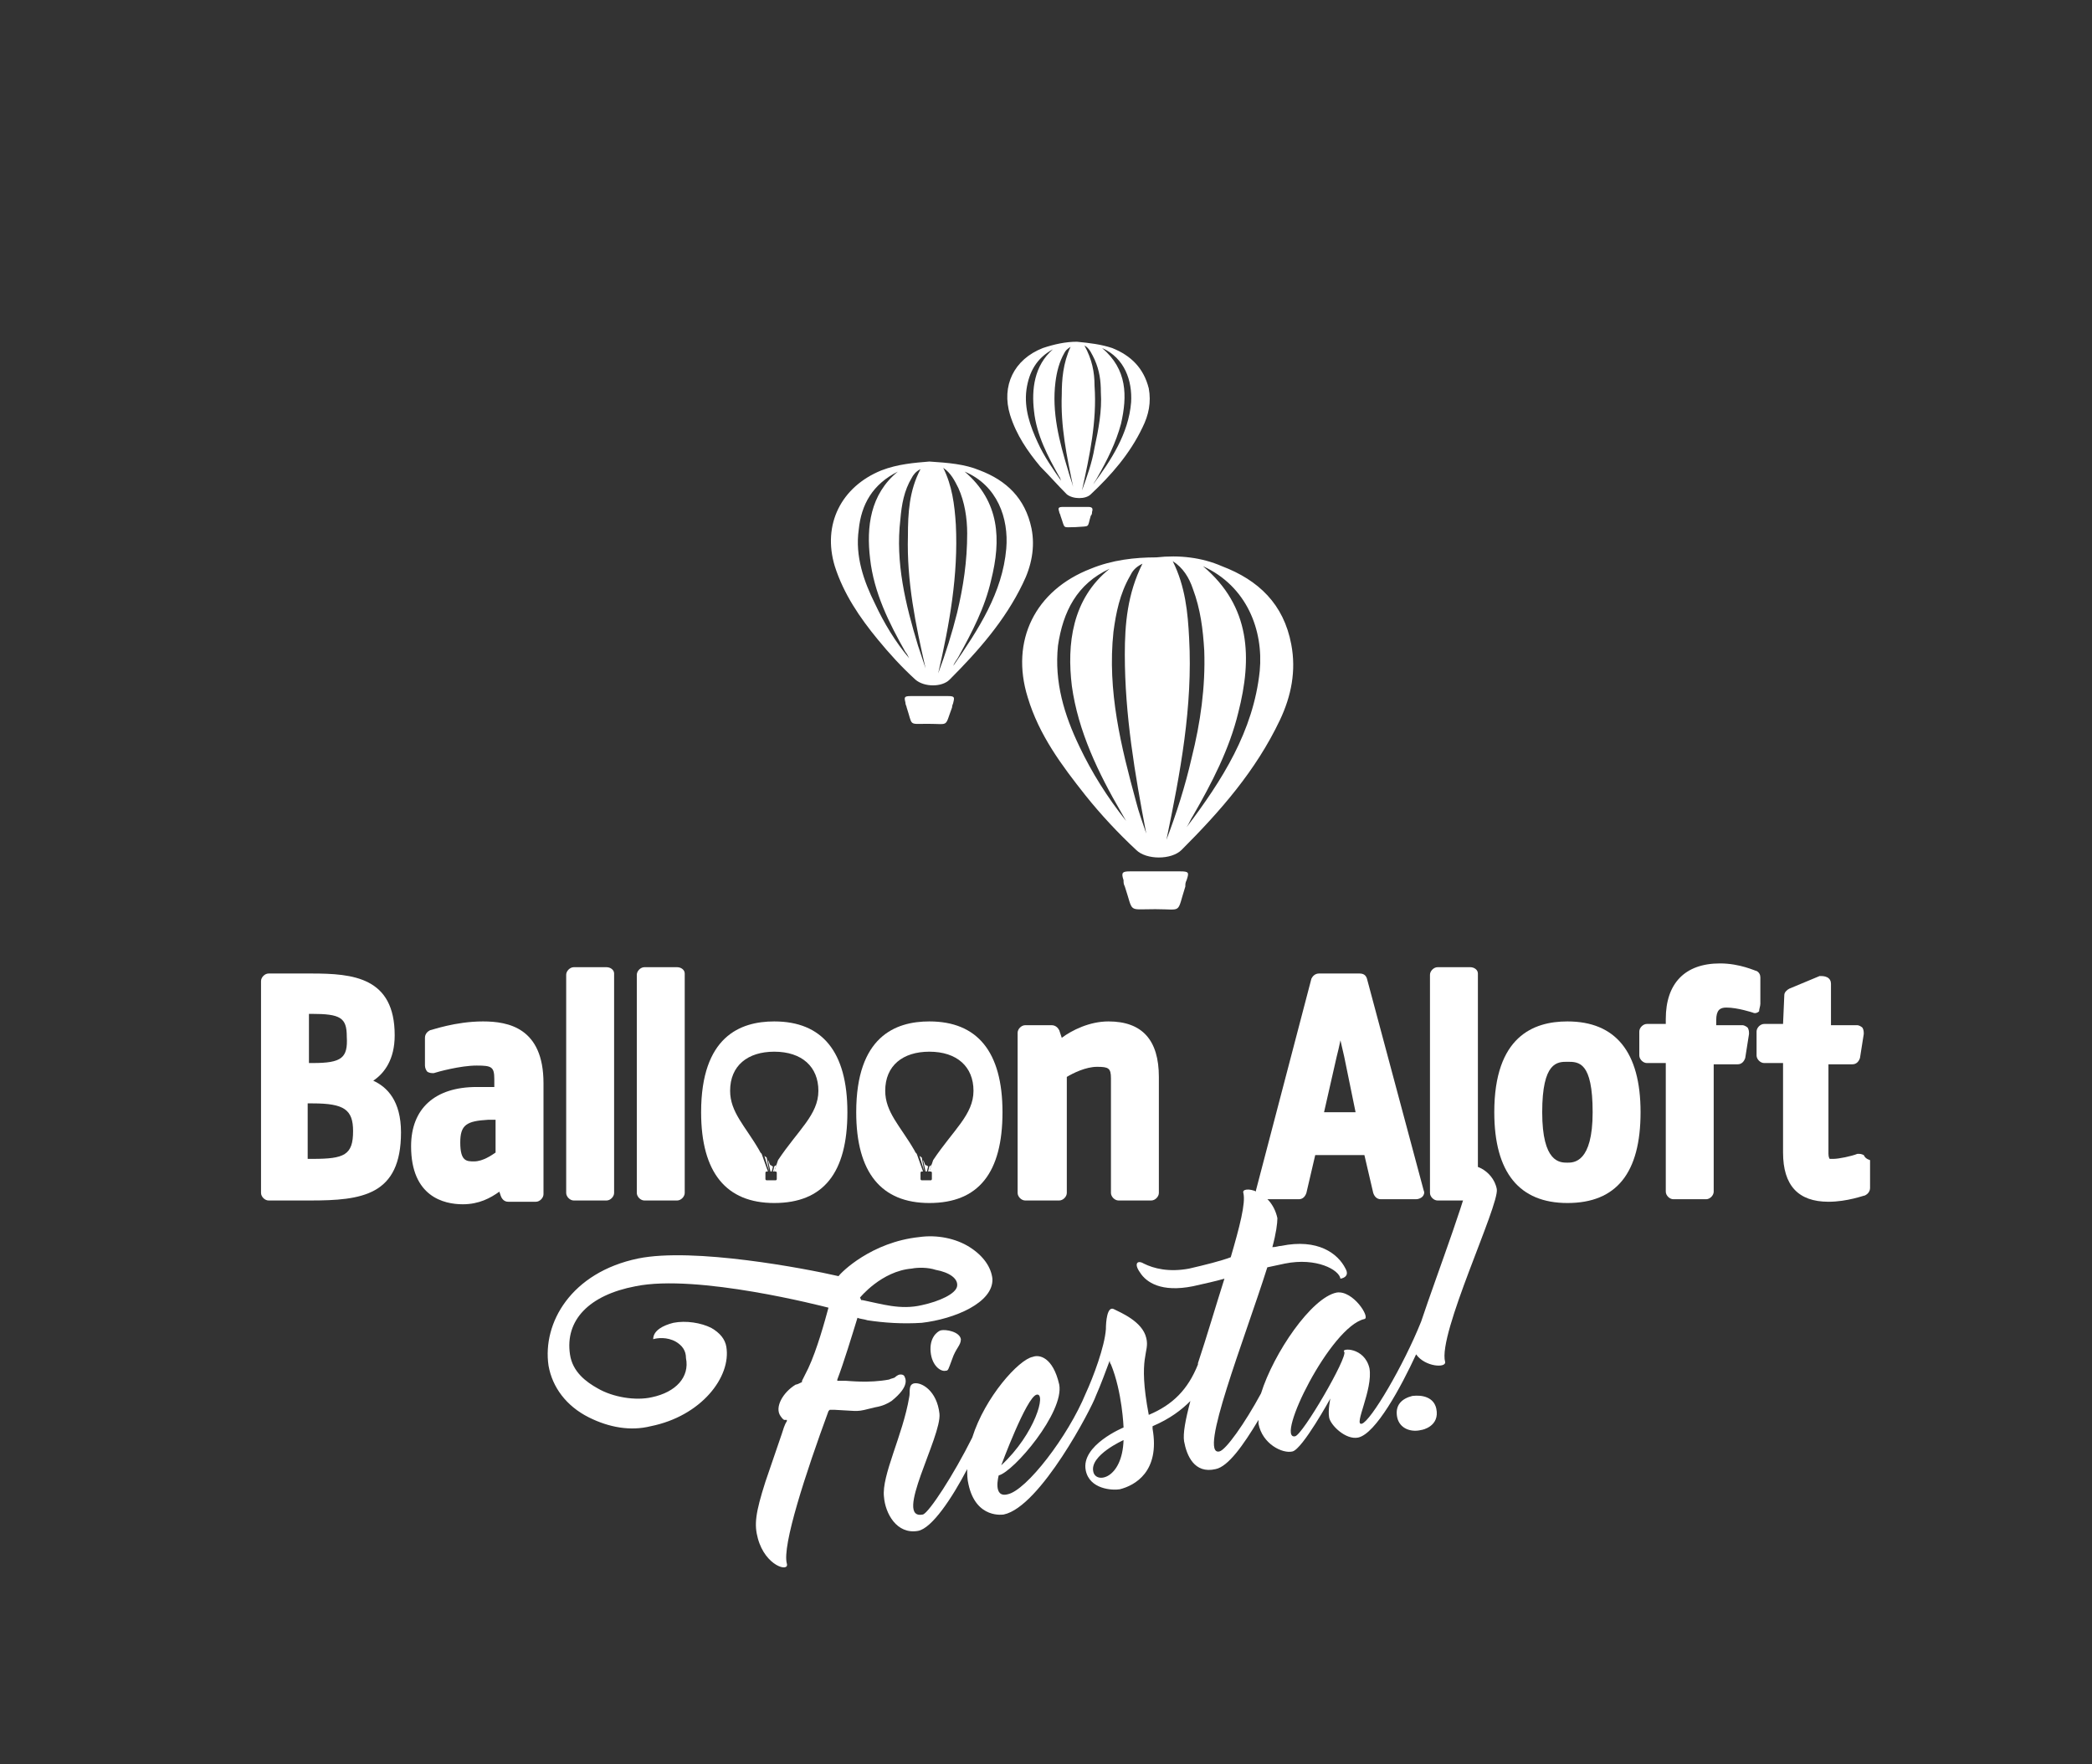 <?xml version="1.0" encoding="utf-8"?>
<!-- Generator: Adobe Illustrator 25.1.0, SVG Export Plug-In . SVG Version: 6.00 Build 0)  -->
<svg version="1.1" id="Layer_1" xmlns="http://www.w3.org/2000/svg" xmlns:xlink="http://www.w3.org/1999/xlink" x="0px" y="0px"
	 viewBox="0 0 165.9 139.9" style="enable-background:new 0 0 165.9 139.9;" xml:space="preserve">
<rect x="0" y="0" width="165.9" height="139.9" fill="#333333" stroke="none"/>
<style type="text/css">
	.st0{fill:#FFFFFF;}
</style>
<g>
	<g>
		<g>
			<g>
				<path class="st0" d="M88.2,27.6c1.5,0.6,2.5,1.6,2.9,3.2c0.2,1.1,0,2.1-0.5,3.1c-1,2.1-2.5,3.8-4.1,5.3c-0.4,0.4-1.4,0.4-1.9,0
					c-0.7-0.7-1.4-1.5-2.1-2.2c-1-1.2-1.9-2.5-2.4-4.1c-0.7-2.3,0.3-4.4,2.6-5.3c0.9-0.3,1.8-0.5,2.7-0.5
					C86.4,27.2,87.3,27.3,88.2,27.6z M86.8,30.6c0.2,2.8-0.4,5.6-1,8.3c0.4-1.1,0.8-2.2,1-3.4c0.3-1.4,0.6-2.9,0.5-4.4
					c0-0.9-0.1-1.7-0.5-2.6c-0.2-0.4-0.4-0.9-0.8-1.1C86.6,28.5,86.8,29.5,86.8,30.6z M89.7,31.9c0.1-1.7-0.5-3.5-2.3-4.3
					c2,1.7,2,3.8,1.5,6c-0.4,1.5-1.1,2.9-1.9,4.3c-0.1,0.2-0.2,0.3-0.3,0.5C88.1,36.5,89.5,34.4,89.7,31.9z M84.2,31.3
					c0-1.2,0.1-2.5,0.7-3.8c-0.3,0.2-0.4,0.3-0.5,0.5c-0.4,0.7-0.6,1.5-0.7,2.3c-0.3,2.4,0.3,4.7,1,7c0.1,0.4,0.3,0.9,0.4,1.3
					C84.6,36.2,84.1,33.8,84.2,31.3z M81.4,30.9c-0.2,1.5,0.3,2.9,0.9,4.2c0.5,1.1,1.2,2.1,1.9,3.1c-0.1-0.1-0.1-0.3-0.2-0.4
					c-0.9-1.6-1.8-3.3-2-5.2c-0.2-1.7,0-3.6,1.5-4.9C82.2,28.4,81.6,29.5,81.4,30.9z"/>
			</g>
			<path class="st0" d="M85.3,41.8c-1.1,0-0.8,0.2-1.2-0.9c0-0.1-0.1-0.2-0.1-0.3c-0.1-0.3-0.1-0.4,0.3-0.4l1,0l1,0
				c0.3,0,0.4,0.1,0.3,0.4c0,0.1,0,0.2-0.1,0.3C86.2,41.9,86.5,41.7,85.3,41.8L85.3,41.8z"/>
		</g>
		<g>
			<g>
				<path class="st0" d="M77.7,37.3c2.1,0.8,3.6,2.2,4.1,4.6c0.3,1.5,0,3-0.7,4.4c-1.4,2.9-3.5,5.3-5.8,7.6c-0.6,0.6-2,0.6-2.7,0
					c-1.1-1-2.1-2.1-3-3.2c-1.4-1.7-2.7-3.6-3.4-5.8c-1-3.3,0.5-6.3,3.7-7.6c1.3-0.5,2.6-0.6,3.8-0.7C75.2,36.7,76.5,36.8,77.7,37.3
					z M75.8,41.6c0.2,4-0.5,7.9-1.4,11.8c0.6-1.6,1.1-3.2,1.5-4.8c0.5-2.1,0.8-4.1,0.8-6.3c0-1.2-0.2-2.5-0.7-3.6
					c-0.3-0.6-0.6-1.2-1.2-1.6C75.5,38.5,75.7,40,75.8,41.6z M79.8,43.5c0.2-2.4-0.7-5-3.3-6.1c2.8,2.4,2.9,5.4,2.1,8.6
					c-0.5,2.2-1.5,4.1-2.6,6.1c-0.1,0.2-0.3,0.4-0.4,0.7C77.6,49.9,79.5,47,79.8,43.5z M72,42.5c0-1.8,0.1-3.6,1-5.3
					c-0.4,0.2-0.6,0.5-0.7,0.7c-0.6,1-0.8,2.1-0.9,3.3c-0.4,3.4,0.4,6.7,1.4,10c0.2,0.6,0.4,1.2,0.6,1.8
					C72.6,49.5,71.9,46.1,72,42.5z M68.1,42c-0.3,2.1,0.4,4.1,1.3,5.9c0.7,1.5,1.6,3,2.7,4.3c-0.1-0.2-0.2-0.4-0.3-0.5
					c-1.3-2.3-2.5-4.7-2.8-7.4c-0.3-2.5,0-5.1,2.2-6.9C69.2,38.4,68.3,40,68.1,42z"/>
			</g>
			<path class="st0" d="M73.6,57.4c-1.6,0-1.2,0.2-1.7-1.3c0-0.1-0.1-0.2-0.1-0.4c-0.1-0.4-0.1-0.5,0.4-0.5l1.5,0l1.5,0
				c0.5,0,0.5,0.1,0.4,0.5c0,0.1-0.1,0.2-0.1,0.4C74.9,57.7,75.3,57.4,73.6,57.4L73.6,57.4z"/>
		</g>
		<g>
			<g>
				<path class="st0" d="M96.9,44.9c2.9,1.1,4.9,3,5.5,6.2c0.4,2.1,0,4.1-0.9,6c-1.9,4-4.7,7.2-7.8,10.3c-0.8,0.8-2.8,0.8-3.6,0
					c-1.4-1.3-2.8-2.8-4-4.3c-1.9-2.4-3.7-4.8-4.6-7.8c-1.4-4.5,0.6-8.5,5-10.2c1.7-0.7,3.5-0.9,5.2-0.9
					C93.5,44,95.3,44.2,96.9,44.9z M94.3,50.6c0.3,5.4-0.7,10.7-1.8,16c0.8-2.1,1.5-4.3,2-6.5c0.7-2.8,1.1-5.6,1-8.5
					c-0.1-1.7-0.3-3.3-0.9-4.9c-0.3-0.9-0.8-1.7-1.6-2.2C94,46.5,94.2,48.6,94.3,50.6z M99.9,53.2c0.3-3.2-1-6.7-4.5-8.3
					c3.8,3.2,3.9,7.3,2.8,11.6c-0.7,2.9-2.1,5.6-3.6,8.2c-0.2,0.3-0.3,0.6-0.5,0.9C96.9,61.9,99.4,58,99.9,53.2z M89.2,51.9
					c0-2.4,0.2-4.8,1.4-7.2c-0.6,0.3-0.8,0.6-1,1c-0.8,1.4-1.1,2.9-1.3,4.4c-0.5,4.7,0.6,9.1,1.8,13.5c0.2,0.8,0.5,1.6,0.8,2.5
					C90,61.4,89.2,56.7,89.2,51.9z M83.9,51.2c-0.3,2.9,0.5,5.5,1.7,8c1,2.1,2.2,4,3.7,5.9c-0.1-0.2-0.3-0.5-0.4-0.7
					c-1.8-3.1-3.4-6.4-3.9-10c-0.4-3.3,0-6.9,3-9.3C85.4,46.3,84.3,48.5,83.9,51.2z"/>
			</g>
			<path class="st0" d="M91.5,72.1c-2.1,0-1.6,0.3-2.3-1.8c-0.1-0.2-0.1-0.3-0.1-0.5c-0.2-0.6-0.1-0.7,0.5-0.7l2,0l2,0
				c0.7,0,0.7,0.1,0.5,0.7c-0.1,0.2-0.1,0.3-0.1,0.5c-0.7,2.2-0.2,1.8-2.3,1.8H91.5z"/>
		</g>
	</g>
	<g>
		<path class="st0" d="M24.8,84.3h-0.3v-3.9h0.2c2.3,0,2.8,0.3,2.8,1.8C27.6,83.9,27.1,84.3,24.8,84.3 M24.5,87.5h0.3
			c2.5,0,3.2,0.5,3.2,2.2c0,1.9-0.7,2.2-3.2,2.2h-0.4V87.5z M29.6,85.7c0.9-0.6,1.7-1.7,1.7-3.6c0-4.6-3.3-4.9-6.6-4.9h-3.4
			c-0.3,0-0.6,0.3-0.6,0.6v16.8c0,0.3,0.3,0.6,0.6,0.6h3.3c4.1,0,7.2-0.4,7.2-5.4C31.8,87.3,30.7,86.2,29.6,85.7"/>
		<path class="st0" d="M39.3,88.8v2.6c-0.3,0.2-1,0.7-1.7,0.7c-0.6,0-1.1,0-1.1-1.5c0-1.4,0.5-1.7,2.2-1.8L39.3,88.8z M38.3,81
			c-2.2,0-4.1,0.7-4.2,0.7c-0.2,0.1-0.4,0.3-0.4,0.6v2.2c0,0.2,0.1,0.4,0.2,0.5c0.2,0.1,0.3,0.1,0.5,0.1c0.3-0.1,2.1-0.6,3.4-0.6
			c1.2,0,1.4,0.1,1.4,1.1v0.6h-1.4c-3.3,0-5.2,1.7-5.2,4.7c0,4,2.6,4.6,4.1,4.6c1.3,0,2.2-0.5,2.9-1l0.1,0.3
			c0.1,0.3,0.3,0.5,0.6,0.5h2.2c0.3,0,0.6-0.3,0.6-0.6v-8.8C43.1,81.5,40.3,81,38.3,81"/>
		<path class="st0" d="M48.1,76.7h-2.6c-0.3,0-0.6,0.3-0.6,0.6v17.3c0,0.3,0.3,0.6,0.6,0.6h2.6c0.3,0,0.6-0.3,0.6-0.6V77.2
			C48.7,76.9,48.4,76.7,48.1,76.7"/>
		<path class="st0" d="M53.7,76.7h-2.6c-0.3,0-0.6,0.3-0.6,0.6v17.3c0,0.3,0.3,0.6,0.6,0.6h2.6c0.3,0,0.6-0.3,0.6-0.6V77.2
			C54.3,76.9,54,76.7,53.7,76.7"/>
		<path class="st0" d="M87.9,81c-1.5,0-2.9,0.7-3.7,1.3l-0.2-0.6c-0.1-0.2-0.3-0.4-0.6-0.4h-2.1c-0.3,0-0.6,0.3-0.6,0.6v12.7
			c0,0.3,0.3,0.6,0.6,0.6H84c0.3,0,0.6-0.3,0.6-0.6v-9.2c0.5-0.3,1.5-0.8,2.4-0.8c0.9,0,1.1,0.1,1.1,0.9v9.1c0,0.3,0.3,0.6,0.6,0.6
			h2.6c0.3,0,0.6-0.3,0.6-0.6v-9.2C91.9,82.5,90.6,81,87.9,81"/>
		<path class="st0" d="M107.5,88.2H105l1-4.4c0.1-0.4,0.2-0.8,0.3-1.3c0.1,0.4,0.2,0.9,0.3,1.3L107.5,88.2z M108.4,77.6
			c-0.1-0.3-0.3-0.4-0.6-0.4h-3.2c-0.3,0-0.5,0.2-0.6,0.4l-4.4,16.8c0,0.2,0,0.4,0.1,0.5c0.1,0.1,0.3,0.2,0.5,0.2h2.8
			c0.3,0,0.5-0.2,0.6-0.5l0.7-3h3.9l0.7,3c0.1,0.3,0.3,0.5,0.6,0.5h2.8c0.2,0,0.4-0.1,0.5-0.2c0.1-0.1,0.2-0.3,0.1-0.5L108.4,77.6z"
			/>
		<path class="st0" d="M116.6,76.7H114c-0.3,0-0.6,0.3-0.6,0.6v17.3c0,0.3,0.3,0.6,0.6,0.6h2.6c0.3,0,0.6-0.3,0.6-0.6V77.2
			C117.2,76.9,116.9,76.7,116.6,76.7"/>
		<path class="st0" d="M124.3,92.2c-0.6,0-2,0-2-4c0-4,1.2-4,2-4c0.9,0,2,0,2,4C126.3,92.2,124.8,92.2,124.3,92.2 M124.3,81
			c-2.7,0-5.8,1.2-5.8,7.2c0,4.8,2,7.2,5.8,7.2c3.9,0,5.8-2.4,5.8-7.2C130.1,83.4,128.1,81,124.3,81"/>
		<path class="st0" d="M139.6,79.6v-2.1c0-0.2-0.1-0.4-0.3-0.5c-0.1,0-1.3-0.6-2.9-0.6c-2.8,0-4.3,1.6-4.3,4.4v0.4h-1.5
			c-0.3,0-0.6,0.3-0.6,0.6v1.9c0,0.3,0.3,0.6,0.6,0.6h1.5v10.2c0,0.3,0.3,0.6,0.6,0.6h2.6c0.3,0,0.6-0.3,0.6-0.6V84.4h1.9
			c0.3,0,0.5-0.2,0.6-0.5l0.3-1.9c0-0.2,0-0.3-0.1-0.5c-0.1-0.1-0.3-0.2-0.4-0.2h-2.1v-0.4c0-0.8,0.3-1,0.8-1c0.9,0,2.1,0.4,2.1,0.4
			c0.2,0.1,0.4,0,0.5-0.1C139.5,80,139.6,79.8,139.6,79.6"/>
		<path class="st0" d="M147.8,91.6c-0.2-0.1-0.3-0.1-0.5-0.1c-0.5,0.2-1.5,0.4-1.9,0.4c-0.3,0-0.3,0-0.3,0c0,0-0.1-0.1-0.1-0.4v-7.1
			h1.9c0.3,0,0.5-0.2,0.6-0.5l0.3-1.9c0-0.2,0-0.3-0.1-0.5c-0.1-0.1-0.3-0.2-0.4-0.2h-2.1V78c0-0.2-0.1-0.4-0.3-0.5
			c-0.2-0.1-0.4-0.1-0.6-0.1l-2.4,1c-0.2,0.1-0.4,0.3-0.4,0.5l-0.1,2.3h-1.5c-0.3,0-0.6,0.3-0.6,0.6v1.9c0,0.3,0.3,0.6,0.6,0.6h1.5
			v7.1c0,2.6,1.2,3.9,3.6,3.9c1.5,0,2.8-0.5,2.9-0.5c0.2-0.1,0.4-0.3,0.4-0.6v-2.2C148,91.9,147.9,91.8,147.8,91.6"/>
		<path class="st0" d="M61.1,92.4c-0.1-0.1-0.1-0.3-0.2-0.4l0.2,0.9h0.1l0.1-0.4C61.2,92.5,61.2,92.4,61.1,92.4"/>
		<path class="st0" d="M60.8,91.8c-0.1-0.1-0.2-0.1-0.2-0.2l0.4,1.3h0L60.8,91.8C60.8,91.8,60.8,91.8,60.8,91.8"/>
		<path class="st0" d="M61.4,92.5l-0.1,0.4h0.1l0.2-0.6c0,0,0,0,0,0.1C61.5,92.4,61.4,92.5,61.4,92.5"/>
		<path class="st0" d="M61.7,92l-0.3,0.9h0.1c0,0,0.1,0,0.1,0.1v0.5c0,0,0,0.1-0.1,0.1h-0.7c0,0-0.1,0-0.1-0.1V93c0,0,0-0.1,0.1-0.1
			h0.1l-0.5-1.4c-0.1-0.1-0.1-0.1-0.2-0.3c-1.1-1.9-2.3-3-2.3-4.7c0-2,1.4-3.1,3.5-3.1c2.2,0,3.5,1.2,3.5,3.1
			C64.9,88.4,63.3,89.6,61.7,92 M61.4,81c-2.7,0-5.8,1.2-5.8,7.2c0,4.8,2,7.2,5.8,7.2c3.9,0,5.8-2.4,5.8-7.2
			C67.2,83.4,65.2,81,61.4,81"/>
		<path class="st0" d="M73.7,92.5l-0.1,0.4h0.1l0.2-0.6c0,0,0,0,0,0.1C73.8,92.4,73.7,92.5,73.7,92.5"/>
		<path class="st0" d="M73.4,92.4c-0.1-0.1-0.1-0.3-0.2-0.4l0.2,0.9h0.1l0.1-0.4C73.6,92.5,73.5,92.4,73.4,92.4"/>
		<path class="st0" d="M73.1,91.8c-0.1-0.1-0.2-0.1-0.2-0.2l0.4,1.3h0L73.1,91.8C73.1,91.8,73.1,91.8,73.1,91.8"/>
		<path class="st0" d="M74,92l-0.3,0.9h0.1c0,0,0.1,0,0.1,0.1v0.5c0,0,0,0.1-0.1,0.1h-0.7c0,0-0.1,0-0.1-0.1V93c0,0,0-0.1,0.1-0.1
			h0.1l-0.5-1.4c-0.1-0.1-0.1-0.1-0.2-0.3c-1.1-1.9-2.3-3-2.3-4.7c0-2,1.4-3.1,3.5-3.1c2.2,0,3.5,1.2,3.5,3.1
			C77.2,88.4,75.6,89.6,74,92 M73.7,81c-2.7,0-5.8,1.2-5.8,7.2c0,4.8,2,7.2,5.8,7.2c3.9,0,5.8-2.4,5.8-7.2
			C79.5,83.4,77.5,81,73.7,81"/>
	</g>
	<g>
		<path class="st0" d="M71.7,109.1c-0.1-0.1-0.2-0.1-0.3-0.1c-0.2,0-0.4,0.2-0.4,0.2c-0.1,0.1-0.3,0.1-0.5,0.2
			c-1.6,0.3-3.2,0.1-3.4,0.1l-0.7,0l0-0.1c0.5-1.3,1.2-3.6,1.6-4.9c0.2,0.1,0.5,0.1,0.8,0.2c1.3,0.2,2.8,0.3,4.3,0.2
			c2.6-0.3,5.7-1.6,5.6-3.5c-0.1-0.9-0.7-1.8-1.8-2.5c-1.1-0.7-2.6-1-4-0.8c-3.8,0.4-6.2,2.8-6.4,3.1c-2.6-0.6-11.5-2.3-15.9-1.4
			c-5.3,1.1-7.6,5.1-7.1,8.5c0.3,1.7,1.4,3.2,3.2,4.1c1.6,0.8,3.3,1.1,4.9,0.7c4-0.8,6.4-3.9,6-6.3c-0.1-0.6-0.5-1.1-1.2-1.5
			c-0.8-0.4-2-0.6-3-0.4c-0.8,0.2-1.6,0.6-1.6,1.3l0,0c0.3-0.1,1.1-0.2,1.8,0.2c0.5,0.3,0.8,0.7,0.8,1.3c0.3,1.5-0.8,2.7-2.7,3.1
			c-1.3,0.3-3.1,0-4.3-0.7c-0.9-0.5-2-1.3-2.2-2.7c-0.4-2.7,1.5-4.7,5.2-5.4c4.9-1,14.9,1.6,15.3,1.7c-0.3,1.1-0.9,3.3-1.6,4.8
			c-0.2,0.4-0.3,0.6-0.5,1l0,0.1l0,0c-0.2,0.1-0.4,0.2-0.5,0.2c-1,0.6-1.7,1.8-1.2,2.5c0.2,0.3,0.3,0.3,0.3,0.3l0.2,0l0,0.1
			c-0.2,0.3-0.3,0.7-0.4,1l-1.3,3.8c-0.8,2.5-0.9,3.4-0.6,4.5c0.6,2.2,2.5,2.7,2.3,2c-0.4-1.4,1.5-7.2,3.3-12.1l0.1-0.1l0.4,0
			c2.1,0.1,1.6,0.2,3.2-0.2c0.6-0.1,1-0.3,1.3-0.5C72.2,109.9,71.8,109.3,71.7,109.1z M68.2,102.9c0,0,1.7-2.1,4.1-2.3
			c0.5-0.1,1.3-0.1,1.9,0.1c1.1,0.2,1.8,0.7,1.7,1.3c-0.1,0.6-1.4,1.2-2.8,1.5c-1.7,0.4-3.2-0.1-4.7-0.4l-0.1,0L68.2,102.9z"/>
		<path class="st0" d="M118.7,94.3c-0.3-1.6-2.2-2.2-2.1-1.6c0.2,0.9-2.6,8.2-3.9,12.1c-1.4,3.5-4,7.9-4.7,8.1
			c-0.7,0.2,0.9-2.7,0.6-4.4c-0.4-1.7-2.3-1.6-2-1.3c0.3,0.4-3.3,6.6-3.9,6.7c-1.6,0.3,2.8-8.7,5.5-9.3c0.5-0.1-0.9-2.3-2.2-2.1
			c-2,0.4-5,4.8-6,8c-1.3,2.4-2.8,4.5-3.3,4.6c-1.7,0.4,2-8.9,3.8-14.6c0.5-0.1,0.9-0.2,1.4-0.3c2.5-0.5,4.3,0.5,4.4,1.2
			c0,0,0.8-0.1,0.4-0.8c-0.6-1.2-2.2-2.4-5.1-1.8c-0.2,0-0.4,0.1-0.7,0.1c0.3-1.1,0.4-1.9,0.4-2.3c-0.5-2.3-2.9-2.6-2.7-2
			c0.2,0.8-0.3,2.7-1,5.1c-0.8,0.3-2,0.6-3.3,0.9c-1.6,0.3-2.8,0-3.6-0.4c-0.5-0.3-0.8,0-0.3,0.7c0.5,0.8,1.7,1.6,4.2,1.1
			c0.9-0.2,1.8-0.4,2.5-0.6c-0.7,2.2-1.4,4.6-2.1,6.7c0,0,0,0,0,0.1c-0.8,2-2,3.2-3.9,4c-0.9-4.7,0.1-4.9-0.2-6.1
			c-0.3-1.3-2-2-2.6-2.3c-0.5-0.2-0.6,1-0.6,1.6c-0.1,1.4-1,3.8-1.6,5.1c0,0,0,0,0,0c-1.4,3.4-4.7,7.7-6.2,8
			c-1.2,0.3-0.7-1.5-0.7-1.5c1.2-0.3,5.2-5,4.8-7.2c-0.5-2.2-1.6-2.4-2.1-2.2c-1.1,0.2-3.8,3.2-4.8,6.4c-1.5,3-3.4,5.9-3.9,6.1
			c-2.4,0.5,1.5-6.2,1.3-8c-0.2-1.8-1.4-2.5-2-2.4c-0.5,0.1-0.3,0.7-0.4,1.1c-0.5,3-2.2,6.2-2,7.9c0.1,1.3,1,3,2.7,2.7
			c1.1-0.2,2.7-2.6,3.9-4.9c0,0.4,0,0.8,0.1,1.2c0.6,2.8,2.8,2.4,2.8,2.4c2.9-0.6,7-8.5,7.3-9.4c0.4-0.9,0.8-2,1.1-2.8
			c0,0.2,0.1,0.3,0.1,0.3c0.9,2.2,1,5,1,5s-3.4,1.4-3,3.4c0.3,1.5,2.1,1.6,2.7,1.5c1.2-0.3,3.2-1.4,2.6-4.8c0-0.1,0-0.1,0-0.2
			c1.4-0.6,2.3-1.3,3-2c-0.4,1.5-0.6,2.6-0.5,3.2c0.2,1.1,0.8,2.6,2.5,2.2c1-0.2,2.2-1.9,3.4-3.9c0,0.1,0,0.2,0,0.3
			c0.3,1.6,1.9,2.4,2.7,2.2c0.8-0.2,3-4.2,3-4.2s-0.2,0.9-0.1,1.5c0.1,0.6,1.3,1.8,2.3,1.6c1.4-0.3,3.4-4,4.6-6.6
			c0.7,1,2.4,1.1,2.3,0.6C114,105.8,118.9,95.6,118.7,94.3z M82.2,110.6c0.8-0.2-0.1,3.1-2.8,5.6C79.4,116.2,81.4,110.8,82.2,110.6z
			 M86.7,116.7c-0.3-1.3,2.4-2.5,2.4-2.5C89,117.3,86.9,117.7,86.7,116.7z"/>
		<path class="st0" d="M112,110.7c-0.8,0.2-1.4,0.7-1.2,1.7c0.2,0.9,1.1,1.2,1.9,1c0.1,0,1.5-0.3,1.2-1.7
			C113.7,110.8,112.8,110.6,112,110.7z"/>
		<path class="st0" d="M74.6,105.5c-0.3,0.1-0.9,0.6-0.8,1.7c0.1,1.1,0.8,1.6,1.2,1.5c0.2,0,0.2-0.1,0.5-0.9
			c0.3-0.9,0.7-1.1,0.7-1.6C76.1,105.6,75,105.4,74.6,105.5z"/>
	</g>
</g>
</svg>
